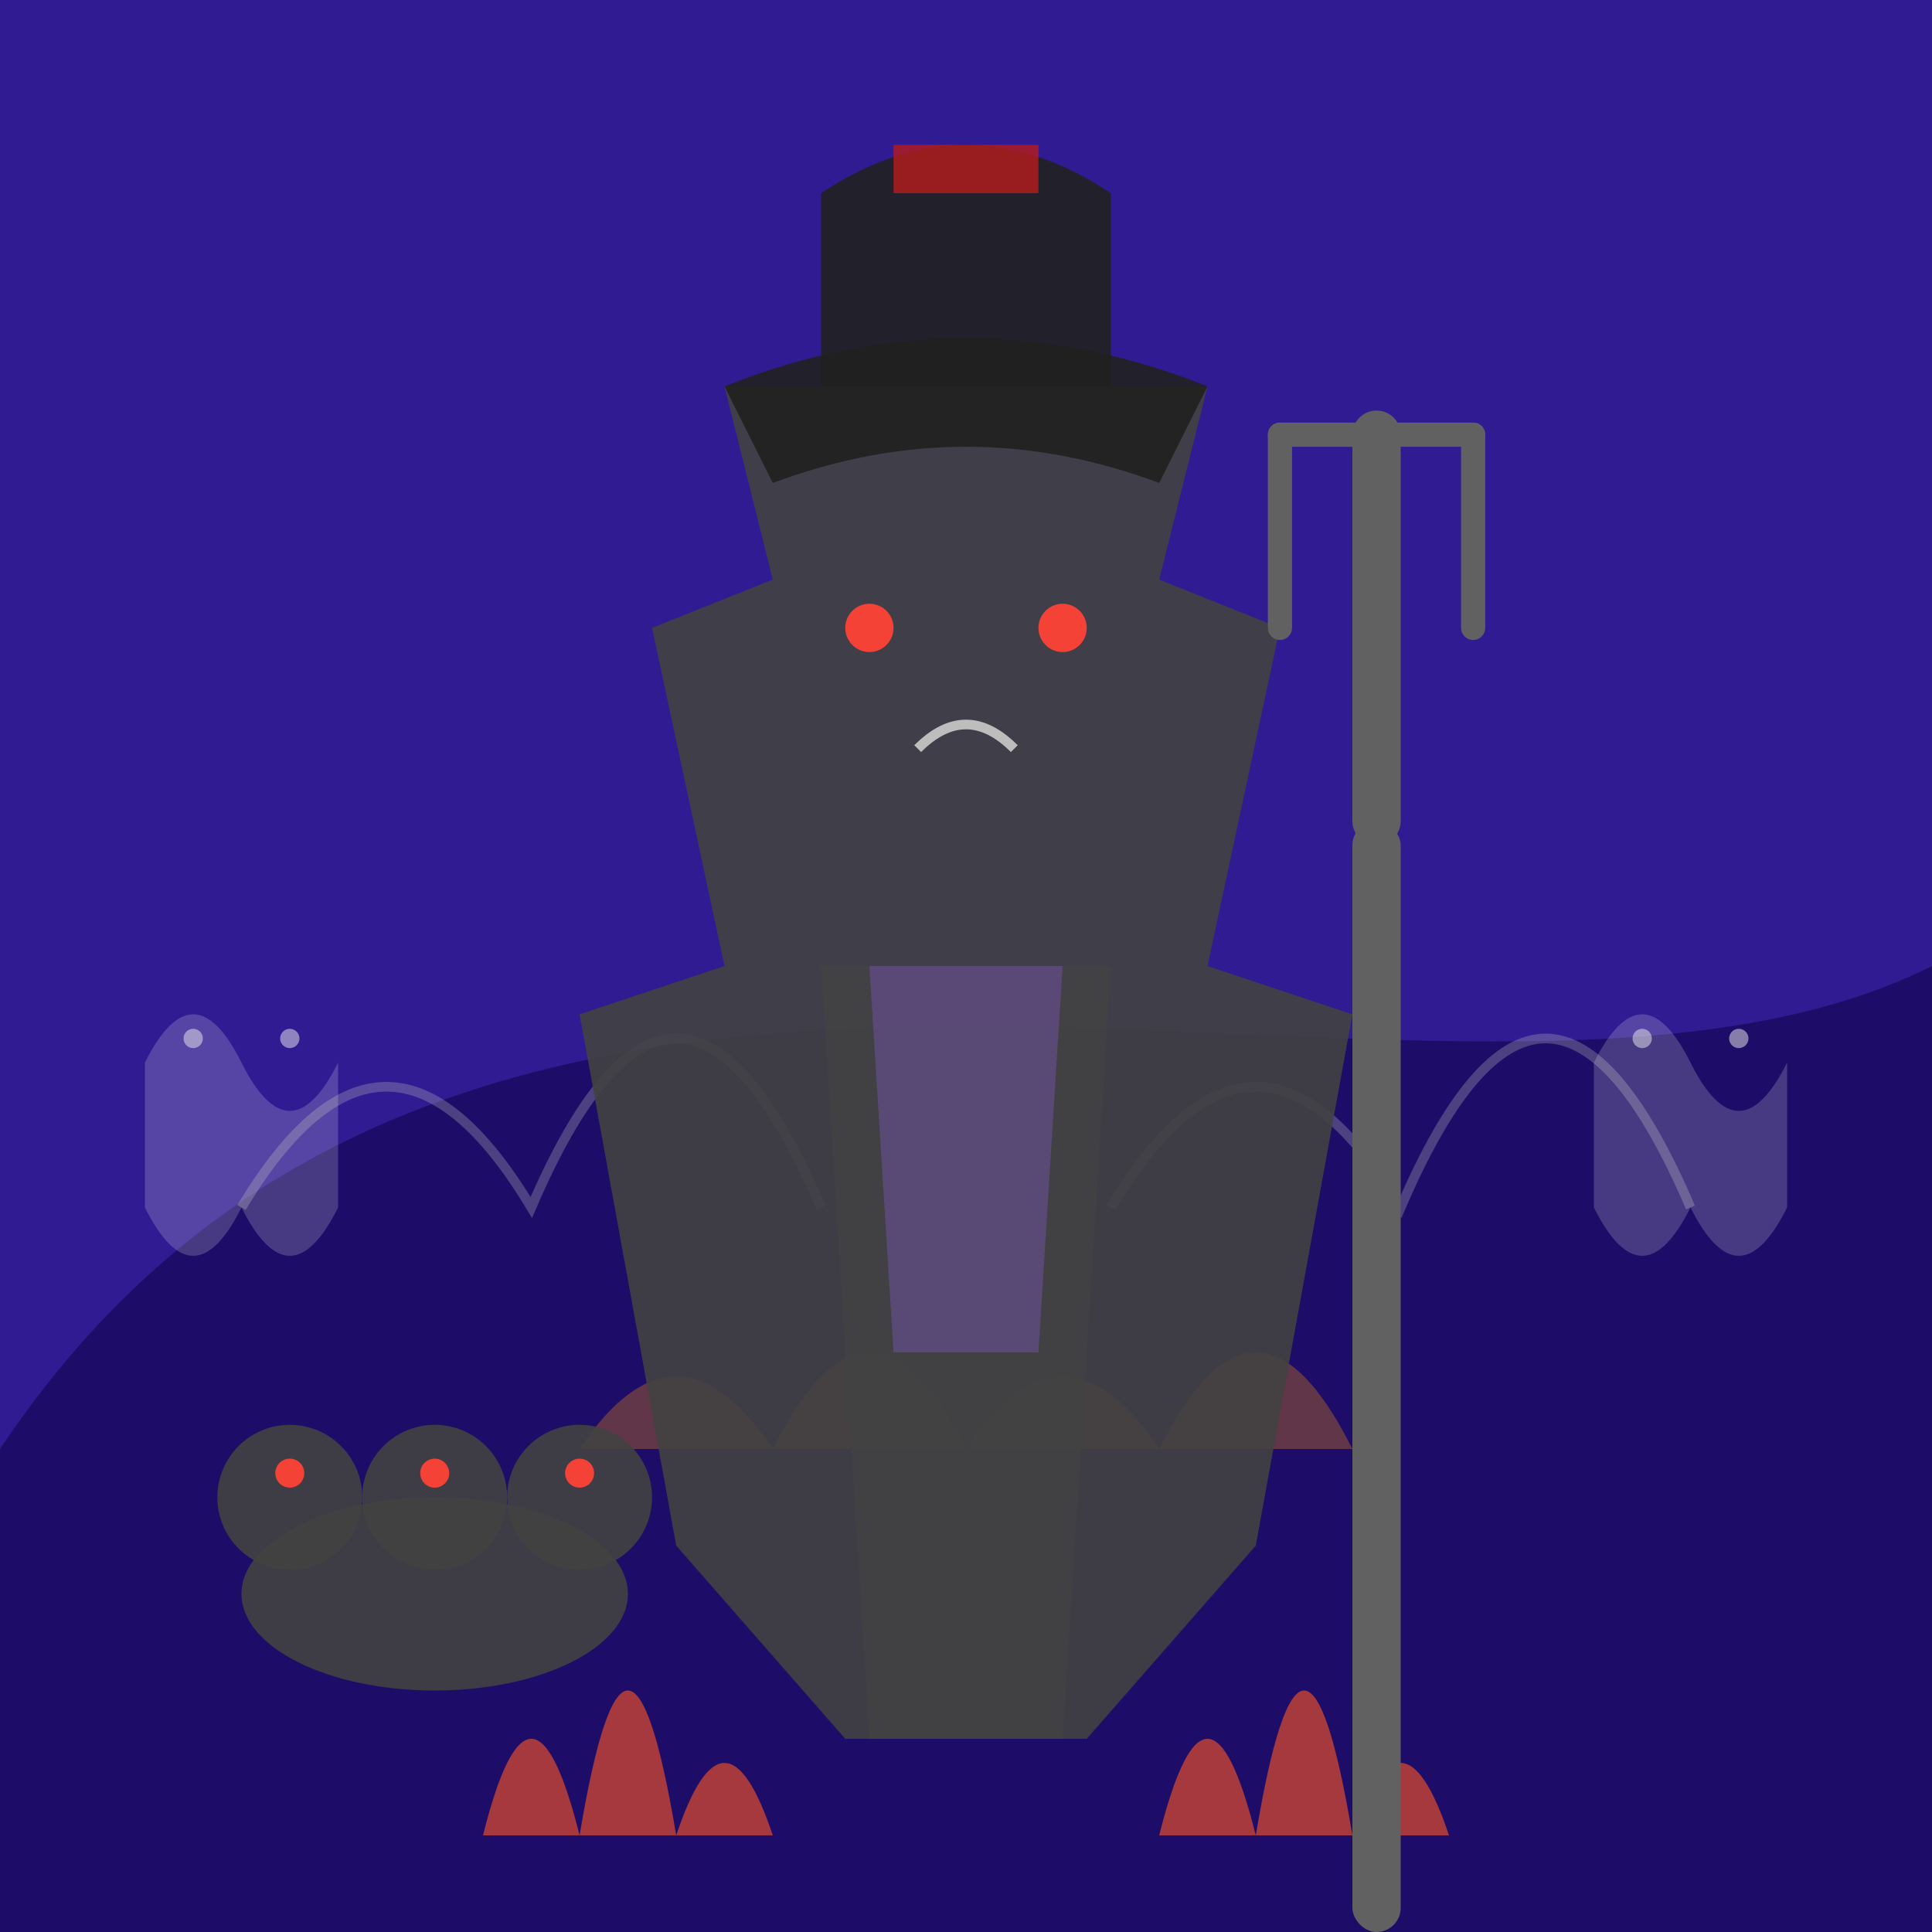 <svg xmlns="http://www.w3.org/2000/svg" viewBox="0 0 400 400">
  <!-- Background -->
  <rect width="400" height="400" fill="#311b92"/>
  <path d="M0,400 L400,400 L400,200 C300,250 100,150 0,300 Z" fill="#1a0a5e" opacity="0.8"/>
  
  <!-- Flames and smoke -->
  <path d="M100,380 Q110,340 120,380 Q130,320 140,380 Q150,350 160,380" fill="#ff5722" opacity="0.6"/>
  <path d="M240,380 Q250,340 260,380 Q270,320 280,380 Q290,350 300,380" fill="#ff5722" opacity="0.6"/>
  
  <path d="M120,300 Q140,270 160,300 Q180,260 200,300 Q220,270 240,300 Q260,260 280,300" fill="#ff9800" opacity="0.3"/>
  
  <path d="M50,250 Q80,200 110,250 Q140,180 170,250" stroke="#bdbdbd" stroke-width="2" fill="none" opacity="0.3"/>
  <path d="M230,250 Q260,200 290,250 Q320,180 350,250" stroke="#bdbdbd" stroke-width="2" fill="none" opacity="0.3"/>
  
  <!-- Hades figure silhouette -->
  <path d="M150,80 L250,80 L240,120 L265,130 L250,200 L280,210 L260,320 L225,360 L175,360 L140,320 L120,210 L150,200 L135,130 L160,120 Z" fill="#424242" opacity="0.9"/>
  
  <!-- Hades' helmet/crown -->
  <path d="M150,80 Q200,60 250,80 L240,100 Q200,85 160,100 Z" fill="#212121" opacity="0.9"/>
  <path d="M170,80 L170,40 Q200,20 230,40 L230,80 Z" fill="#212121" opacity="0.9"/>
  <path d="M185,40 L215,40 L215,30 L185,30 Z" fill="#b71c1c" opacity="0.8"/>
  
  <!-- Hades' face -->
  <circle cx="180" cy="130" r="5" fill="#f44336"/>
  <circle cx="220" cy="130" r="5" fill="#f44336"/>
  <path d="M190,155 Q200,145 210,155" stroke="#bdbdbd" fill="none" stroke-width="2"/>
  
  <!-- Hades' bident (two-pronged staff) -->
  <rect x="280" y="170" width="10" height="230" rx="5" fill="#616161"/>
  <path d="M285,170 L285,90" stroke="#616161" stroke-width="10" stroke-linecap="round"/>
  <path d="M265,90 L305,90" stroke="#616161" stroke-width="5" stroke-linecap="round"/>
  <path d="M265,90 L265,130" stroke="#616161" stroke-width="5" stroke-linecap="round"/>
  <path d="M305,90 L305,130" stroke="#616161" stroke-width="5" stroke-linecap="round"/>
  
  <!-- Hades' robe -->
  <path d="M170,200 L230,200 L220,360 L180,360 Z" fill="#424242" opacity="0.8"/>
  <path d="M180,200 L220,200 L215,280 L185,280 Z" fill="#7e57c2" opacity="0.4"/>
  
  <!-- Cerberus (three-headed dog) silhouette -->
  <ellipse cx="90" cy="330" rx="40" ry="20" fill="#424242" opacity="0.9"/>
  <circle cx="60" cy="310" r="15" fill="#424242" opacity="0.9"/>
  <circle cx="90" cy="310" r="15" fill="#424242" opacity="0.9"/>
  <circle cx="120" cy="310" r="15" fill="#424242" opacity="0.9"/>
  
  <circle cx="60" cy="305" r="3" fill="#f44336"/>
  <circle cx="90" cy="305" r="3" fill="#f44336"/>
  <circle cx="120" cy="305" r="3" fill="#f44336"/>
  
  <!-- Souls/ghosts -->
  <path d="M30,220 Q40,200 50,220 Q60,240 70,220 L70,250 Q60,270 50,250 L50,250 Q40,270 30,250 Z" fill="#eeeeee" opacity="0.2"/>
  <circle cx="40" cy="215" r="2" fill="#eeeeee" opacity="0.5"/>
  <circle cx="60" cy="215" r="2" fill="#eeeeee" opacity="0.5"/>
  
  <path d="M330,220 Q340,200 350,220 Q360,240 370,220 L370,250 Q360,270 350,250 L350,250 Q340,270 330,250 Z" fill="#eeeeee" opacity="0.2"/>
  <circle cx="340" cy="215" r="2" fill="#eeeeee" opacity="0.5"/>
  <circle cx="360" cy="215" r="2" fill="#eeeeee" opacity="0.5"/>
</svg>